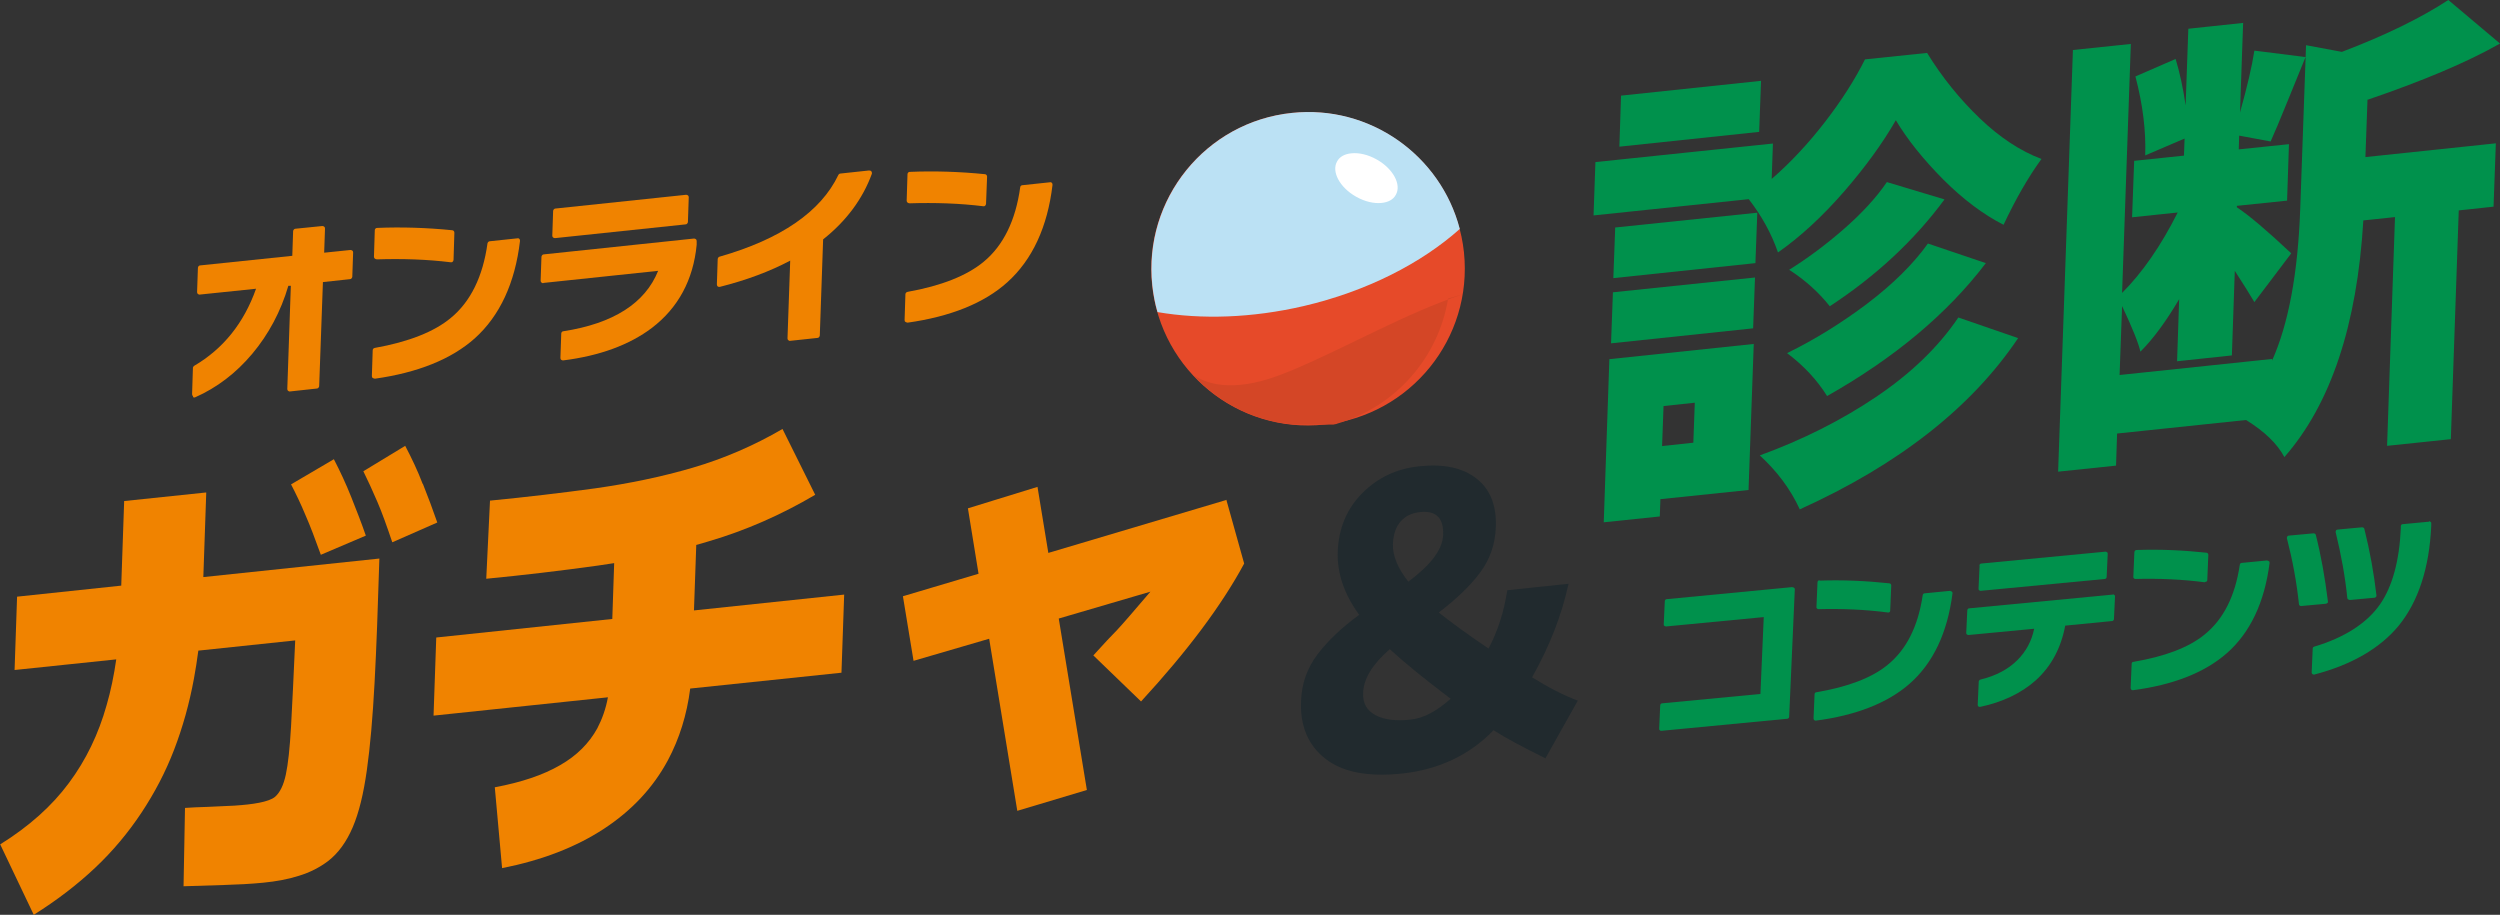 <?xml version="1.0" encoding="UTF-8"?>
<svg id="_レイヤー_2" xmlns="http://www.w3.org/2000/svg" version="1.1" viewBox="0 0 1200 439.1">
  <rect x="0" y="0" width="1200" height="439.1" fill="#333333" stroke="none"/>
  <!-- Generator: Adobe Illustrator 29.8.2, SVG Export Plug-In . SVG Version: 2.1.1 Build 3)  -->
  <defs>
    <style>
      .st0 {
        fill: #e64a29;
      }

      .st1 {
        fill: #d44626;
      }

      .st2 {
        fill: #fff;
      }

      .st3 {
        fill: #f08300;
      }

      .st4 {
        fill: #bbe1f4;
      }

      .st5 {
        fill: #00914c;
      }

      .st6 {
        fill: #212a2e;
      }

      .st7 {
        fill: #ebf0f0;
      }
    </style>
  </defs>
  <g>
    <path class="st3" d="M98.8,236.4l-39.2,4.1-1.4,40.6-50,5.3-1.2,35.2,48.8-5.1c-1.1,7.7-2.6,15-4.6,21.9-3.9,13.9-9.9,26.4-18.1,37.4-8.2,11.1-19.2,20.9-33,29.5l16.1,33.8c11-6.9,20.8-14.4,29.4-22.5s16-17,22.3-26.5c6.3-9.5,11.6-19.6,15.7-30.3,4.1-10.7,7.3-22.1,9.5-34.1.8-4.4,1.5-8.8,2.1-13.4l46.5-4.9c-.8,17.3-1.4,31.1-2,41.4-.6,10.3-1.4,17.9-2.5,23-1.1,5.1-2.8,8.6-5.2,10.7-1.5,1.2-4,2.1-7.5,2.8-3.5.7-7.5,1.1-11.9,1.4-4.4.2-8.8.4-13,.6-4.2.1-7.8.3-10.8.5l-.7,37.6c6.4-.2,12.8-.4,19.3-.6,6.5-.2,12.8-.5,18.9-1.1,6.1-.6,11.8-1.6,17.1-3.3,5.3-1.6,10-4,14.1-7.1,4.9-3.8,8.8-9.2,11.8-16.2s5.2-16.1,6.8-27.5c1.6-11.3,2.8-25.3,3.7-42,.9-16.7,1.6-36.5,2.3-59.5l-84.5,8.9,1.4-40.6h0Z"/>
    <path class="st3" d="M160.3,220.4l-20.6,12.1c2.4,4.6,4.7,9.4,6.9,14.7,2.3,5.2,4.7,11.6,7.4,19.1l21.6-9.2c-2.1-6.1-4.5-12.2-7-18.5-2.5-6.3-5.3-12.3-8.3-18.1h0Z"/>
    <path class="st3" d="M202.9,232.3c-2.4-6.3-5.3-12.4-8.4-18.3l-20.1,12.2c2.2,4.4,4.4,9.3,6.7,14.6s4.6,11.8,7.2,19.5l21.6-9.5c-2.1-6.1-4.4-12.2-6.9-18.5h0Z"/>
    <path class="st3" d="M334.1,261.6c2-.6,4.1-1.1,6.2-1.8,17.7-5.2,34.7-12.7,51-22.3l-15.7-31.6c-13.7,8-28.1,14.2-43.1,18.6-15,4.4-30.6,7.6-46.8,9.9-16.2,2.2-33,4.2-50.5,5.9l-1.8,37.5c17.6-1.7,35.4-3.8,53.4-6.3,2.7-.4,5.4-.8,8-1.2l-.9,26.8-84.5,8.9-1.3,37.5,83.7-8.8c-1,5.5-2.8,10.5-5.1,14.9-3.9,7.1-9.8,13.1-17.9,17.7-8.1,4.7-18.5,8.2-31.3,10.6l3.5,38.8c19.2-3.8,35.5-10.1,48.9-18.9,13.4-8.8,23.6-19.7,30.7-32.9,5.5-10.3,9.1-21.8,10.7-34.4l72.6-7.6,1.3-37.5-72.1,7.6,1.1-31.3h0Z"/>
    <path class="st3" d="M588.9,239.9l-85.7,25.5-5.2-31.7-33.4,10.3,5.1,31.4-36.3,10.8,5.1,31,36.3-10.6,13.5,82.6,33.4-10-13.5-82.3,44-12.9c-4.1,4.8-7.3,8.5-9.7,11.3-2.6,3-4.7,5.4-6.3,7.1-1.6,1.7-3.2,3.3-4.8,5-1.6,1.7-3.8,4.1-6.6,7.2l22.9,22.1c22.3-24.2,38.8-46.3,49.5-66.2l-8.5-30.4h0Z"/>
    <path class="st3" d="M92.6,190.6c.3.2.8.3,1.1.1,10.4-4.6,19.6-11.6,27.4-20.9,7.8-9.3,13.7-20.3,17.3-32.6h1.2c0-.1-1.7,49.5-1.7,49.5,0,.3.1.7.4.9.2.2.6.4.9.3l12.9-1.4c.6,0,1-.6,1.1-1.1l1.8-50,13-1.4c.6,0,1-.6,1.1-1.1l.4-11.7c0-.3-.1-.7-.4-.9-.2-.2-.6-.3-.9-.3l-12.6,1.3.4-11.6c0-.3-.1-.7-.4-.9-.2-.2-.6-.3-.9-.3l-12.9,1.3c-.6,0-1,.6-1.1,1.1l-.4,11.9-44.2,4.6c-.6,0-1,.5-1.1,1.1l-.4,11.7c0,.3.1.7.4.9.2.2.6.4.9.3l27-2.8c-5.8,16.4-15.7,28.8-29.7,37-.3.2-.6.6-.6,1l-.4,12.6c0,.4.2.8.5,1h0Z"/>
    <path class="st3" d="M179.8,181.8h0c20.7-2.9,36.9-9.4,48.1-19.4,12-10.8,19.3-26.5,21.7-46.7,0-.4,0-.7-.3-1-.2-.3-.6-.4-1-.3l-13.2,1.4c-.5,0-1,.5-1.1,1-2.2,15.9-8.1,28-17.6,35.8-7.9,6.6-20.2,11.5-36.5,14.4-.6.1-1,.6-1,1.1l-.4,12.4c0,.4.1.7.4.9.2.2.6.3.9.3h0Z"/>
    <path class="st3" d="M180.8,124.5c12.3-.4,24.3,0,35.6,1.4,0,0,.2,0,.3,0,.2,0,.5-.1.6-.3.2-.2.4-.5.4-.9l.4-13c0-.6-.4-1.2-1.1-1.2-12.1-1.2-24.2-1.6-36-1.1-.6,0-1.1.5-1.1,1.1l-.4,12.7c0,.3.1.7.4.9.2.2.6.4.9.3h0Z"/>
    <path class="st3" d="M266.4,114.3l62.7-6.6c.6,0,1-.6,1.1-1.1l.4-11.9c0-.3-.1-.7-.4-.9-.2-.2-.6-.3-.9-.3l-62.7,6.6c-.6,0-1,.6-1.1,1.1l-.4,11.9c0,.3.1.7.4.9.2.2.6.3.9.3Z"/>
    <path class="st3" d="M260.9,135.8l55-5.8c-6.2,15.5-21.5,25.3-45.5,29-.6,0-1,.6-1,1.1l-.4,11.7c0,.4.1.7.4.9.2.2.6.3.9.3h0c17.6-2.2,31.9-7.5,42.6-15.6,12.6-9.6,19.9-23.1,21.5-39.9h0c0,0,0-1.8,0-1.8,0-.3-.1-.7-.4-.9-.2-.2-.6-.3-.9-.3l-72.1,7.6c-.6,0-1,.6-1.1,1.1l-.4,11.5c0,.3.1.7.4.9.2.2.6.4.9.3h0Z"/>
    <path class="st3" d="M417.4,81.8l-14,1.5c-.4,0-.8.3-1,.7-8.4,17.6-27.6,30.8-57,39.2-.5.1-.8.6-.9,1.1l-.4,12.2c0,.4.1.7.4,1,.3.2.7.3,1,.2,12.7-3.2,24-7.4,33.8-12.6l-1.3,37.3c0,.3.1.7.4.9.2.2.6.4.9.3l13.1-1.4c.6,0,1-.6,1.1-1.1l1.6-46.2c11.1-8.8,19-19.4,23.4-31.5.1-.4,0-.8-.2-1.1s-.6-.5-1.1-.4h0Z"/>
    <path class="st3" d="M436.4,97.6c12.3-.4,24.3,0,35.6,1.4,0,0,.2,0,.3,0,.2,0,.5-.1.6-.3.2-.2.4-.5.4-.9l.5-13c0-.6-.4-1.2-1.1-1.2-12-1.2-24.2-1.6-36-1.1-.6,0-1.1.5-1.1,1.1l-.4,12.7c0,.3.1.7.4.9.2.2.5.4.9.3h0Z"/>
    <path class="st3" d="M435.5,154.9h0c20.7-2.9,36.9-9.4,48-19.4,12-10.8,19.3-26.5,21.7-46.7,0-.4,0-.7-.3-1-.2-.3-.6-.4-1-.3l-13.2,1.4c-.5,0-1,.5-1,1-2.2,15.9-8.1,28-17.6,35.8-8,6.6-20.2,11.5-36.5,14.4-.5.1-1,.6-1,1.1l-.4,12.4c0,.4.1.7.4.9.2.2.6.3.9.3h0Z"/>
  </g>
  <path class="st6" d="M757.4,336.2l-15.6,27.8c-11.1-5.5-19.5-10-24.9-13.5-11.6,12-26.3,18.9-43.9,20.8-16.3,1.7-28.5-.6-36.8-7.1s-12.2-15.7-11.7-27.7c.3-8.3,2.9-15.8,7.9-22.4,5-6.6,11.7-12.9,20-19-7.2-9.9-10.6-19.9-10.3-30.1.4-11.3,4.3-20.7,11.7-28.2s16.6-11.9,27.6-13c11.6-1.2,20.7.7,27.3,5.9,6.6,5.1,9.7,12.9,9.3,23.3-.3,8.2-2.8,15.5-7.6,21.9s-11.4,12.7-19.8,19.1c5.5,4.4,13.4,10.2,23.9,17.3,4.4-8.3,7.4-17.6,9-28l29.4-3.1c-3.3,15.2-9.2,30.2-17.5,44.9,8,5,15.3,8.7,21.9,11.2h0ZM654.3,332.6c-.2,5,1.8,8.5,6,10.7,4.2,2.2,9.8,2.9,16.8,2.1,6.1-.6,12.5-4,19.2-10-12.8-9.7-22.5-17.6-29.2-23.8-8.3,7.2-12.6,14.2-12.8,21h0ZM668.6,261.1c-.2,5.6,2.3,11.6,7.4,18.1,10.9-8.1,16.5-15.6,16.7-22.5.3-8.1-3.4-11.7-11.1-10.9-3.9.4-7,1.9-9.3,4.5-2.3,2.6-3.5,6.2-3.7,10.8h0Z"/>
  <g>
    <path class="st0" d="M702.7,121.1c4.3,41.3-25.6,78.3-67,82.7s-78.3-25.6-82.7-66.9c-4.3-41.3,25.6-78.3,67-82.7,41.3-4.3,78.3,25.6,82.7,66.9"/>
    <path class="st4" d="M620.1,54.2c-41.3,4.3-71.3,41.4-67,82.7.5,4.5,1.3,8.8,2.5,12.9,21,3.6,45.2,2.9,70.2-2.9,30.4-7.1,56.5-20.6,74.9-37-9.2-35.4-43.2-59.7-80.6-55.7"/>
    <path class="st7" d="M635.7,203.8s0,0,.1,0c0,0,0,0-.1,0M635.9,203.8s0,0-.1,0c0,0,0,0,.1,0M636,203.8h0,0M635.5,203.8s0,0,0,0c0,0,0,0,0,0M636.1,203.8h0,0M635.4,203.9s0,0,.1,0c0,0,0,0-.1,0M636.2,203.8h0,0M635.3,203.9s0,0,0,0c0,0,0,0,0,0M635.2,203.9s0,0,0,0c0,0,0,0,0,0M636.4,203.7s0,0,0,0c0,0,0,0,0,0M636.5,203.7s0,0-.1,0c0,0,0,0,.1,0M635.1,203.9s0,0,.1,0c0,0,0,0-.1,0M636.6,203.7h0,0M634.9,203.9h0,0M636.7,203.7h0,0M634.8,203.9h0,0M636.8,203.7h0,0M634.7,203.9h0,0M634.6,203.9h0,0M634.5,203.9h.1-.1M637.1,203.7c0,0-.2,0-.2,0,0,0,.2,0,.2,0M637.2,203.6h0,0M634.3,203.9h0,0M637.3,203.6h0,0M634.2,204h0,0M637.4,203.6h0,0M634.1,204h0,0M637.6,203.6s0,0,0,0c0,0,0,0,0,0M634,204h0,0M633.9,204h0,0M637.7,203.6s0,0-.1,0c0,0,0,0,.1,0M637.8,203.6h0,0M633.7,204h0,0M637.9,203.6h0,0M633.6,204h0,0M638,203.5h0,0M633.5,204h.1-.1M638.2,203.5s0,0,0,0c0,0,0,0,0,0M633.4,204h.1-.1M633.3,204h0,0M638.3,203.5s0,0-.1,0c0,0,0,0,.1,0M638.4,203.5s0,0,0,0c0,0,0,0,0,0M633.1,204h0,0M638.5,203.5h0,0M633,204.1h0,0M638.6,203.5h0,0M632.9,204.1h0,0M638.8,203.4s0,0,0,0c0,0,0,0,0,0M632.8,204.1h.1-.1M632.7,204.1h0,0M638.9,203.4s0,0-.1,0c0,0,0,0,.1,0M639,203.4s0,0,0,0c0,0,0,0,0,0M632.5,204.1h0,0M639.1,203.4s0,0,0,0c0,0,0,0,0,0M632.4,204.1h0,0M639.2,203.4s0,0,0,0c0,0,0,0,0,0M632.3,204.1h0,0M639.4,203.4s0,0,0,0c0,0,0,0,0,0M632.2,204.1h0,0M639.5,203.3s0,0-.1,0c0,0,0,0,.1,0M632,204.1h0,0M639.6,203.3h0,0M631.9,204.1h0,0M639.7,203.3h0,0M631.8,204.1h0,0M639.8,203.3s0,0,0,0c0,0,0,0,0,0M631.7,204.1h0,0M640,203.2s0,0,0,0c0,0,0,0,0,0M631.6,204.1h0,0M631.5,204.1h0,0M640.1,203.2s0,0-.1,0c0,0,0,0,.1,0M640.2,203.2s0,0,0,0c0,0,0,0,0,0M631.3,204.1h0,0M640.3,203.2s0,0,0,0c0,0,0,0,0,0M631.2,204.1h0,0M640.4,203.2s0,0,0,0c0,0,0,0,0,0M631.1,204.2h.1-.1M640.5,203.2s0,0,0,0c0,0,0,0,0,0M631,204.2h0,0M640.7,203.1s0,0-.1,0c0,0,0,0,.1,0M630.8,204.2h0,0M640.8,203.1s0,0,0,0c0,0,0,0,0,0M630.7,204.2h0,0M640.9,203.1s0,0,0,0c0,0,0,0,0,0M630.6,204.2h0,0M641,203.1s0,0,0,0c0,0,0,0,0,0M630.5,204.2h0,0M641.1,203.1s0,0,0,0c0,0,0,0,0,0M630.4,204.2h0,0M630.3,204.2h0,0M641.3,203s0,0,0,0c0,0,0,0,0,0M641.4,203s0,0,0,0c0,0,0,0,0,0M630.1,204.2h0,0M641.5,203s0,0,0,0c0,0,0,0,0,0M630,204.2h0,0M641.6,203s0,0,0,0c0,0,0,0,0,0M629.9,204.2h0,0M641.7,202.9s0,0,0,0c0,0,0,0,0,0M629.8,204.2h0,0M629.7,204.2h0,0M641.9,202.9s0,0,0,0c0,0,0,0,0,0M642,202.9s0,0,0,0c0,0,0,0,0,0M629.5,204.2h0,0M642.1,202.9s0,0,0,0c0,0,0,0,0,0M629.4,204.2h0,0M642.2,202.9s0,0,0,0c0,0,0,0,0,0M629.3,204.2h0,0M642.3,202.8s0,0,0,0c0,0,0,0,0,0M629.2,204.2h0,0M642.4,202.8s0,0,0,0c0,0,0,0,0,0M629.1,204.2h0,0M642.6,202.8s0,0,0,0c0,0,0,0,0,0M628.9,204.2h0,0M642.7,202.8s0,0,0,0c0,0,0,0,0,0M628.8,204.2h0,0M642.8,202.8s0,0,0,0c0,0,0,0,0,0M628.7,204.2h0,0M642.9,202.7s0,0,0,0c0,0,0,0,0,0M628.6,204.2h0,0M628.5,204.2h0,0M643,202.7s0,0,0,0c0,0,0,0,0,0M643.1,202.7h0,0M628.3,204.2h0,0M643.2,202.6h0,0M628.2,204.2h0,0M643.3,202.6h0,0M628.1,204.2h0,0M643.4,202.6h0,0M628,204.2h0,0M627.9,204.2h0,0M643.7,202.6h0,0M627.8,204.2h0,0M643.8,202.5h0,0M627.6,204.2h0,0M643.9,202.5h0,0M627.5,204.2h0,0M644,202.5h0,0M627.4,204.2h0,0M627.3,204.2h0,0M644.3,202.4h0,0M627.1,204.2h0,0M644.4,202.4h0,0M627,204.2h0,0M644.5,202.4h0,0M626.9,204.2h0,0M644.6,202.4h0,0M626.8,204.2h0,0M626.7,204.2h0,0M644.9,202.3h0,0M626.6,204.2h0,0M645,202.3h0,0M626.4,204.2h0,0M645.1,202.2h0,0M626.3,204.2h0,0M645.2,202.2h0,0M626.2,204.2h0,0M626.1,204.2h0,0M626,204.2h0,0M645.5,202.2h0,0M645.6,202.1h0,0M625.9,204.2h0,0M645.7,202.1h0,0M625.7,204.2h0,0M645.8,202.1h0,0M625.6,204.2h0,0M625.5,204.2h0,0M646,202h0,0M625.4,204.2h0,0M646.1,202h0,0M625.3,204.2h0,0M646.2,202h0,0M625.2,204.2h0,0M646.3,201.9h0,0M625,204.2h0,0M624.9,204.2h0,0M624.8,204.2h0,0M646.6,201.9h0M646.7,201.9h0,0M624.7,204.2h0,0M646.8,201.8h0,0M624.6,204.2h0,0M646.9,201.8h0M624.4,204.1h0,0M624.3,204.1h0,0M624.2,204.1h0,0M647.3,201.7h0M624.1,204.1h0,0M647.4,201.7h0,0M624,204.1h0,0M623.9,204.1h0,0M623.7,204.1h0,0M623.6,204.1h0,0M623.5,204.1h0,0M647.8,201.6h0M647.9,201.5h0,0M623.4,204.1h0,0M623.3,204.1h0,0M623.2,204.1h0,0M623.1,204.1h0,0M648.4,201.4h0M622.9,204.1h0,0M648.5,201.4h0M622.7,204.1h0,0M622.6,204h0,0M622.4,204h0,0M649.1,201.2h0M622.2,204h0,0M622,204h0,0M621.9,204h0,0M621.5,204h0M621.2,203.9h0"/>
    <path class="st1" d="M702.2,141.2c-28,9.4-54.7,25-82.2,36.6-7.7,3.2-16.1,6.1-24.4,6.9-8,.8-15.9-.2-22.7-4.6,0,0-.2-.1-.3-.2,12.4,13.5,29.6,22.3,48.6,23.9h0c.1,0,.2,0,.3,0h0c.1,0,.2,0,.3,0h.2c0,0,.1,0,.2,0h.2c0,0,.1,0,.2,0h.2c0,0,.1,0,.2,0h12.1s0,0,.1,0h0s0,0,0,0h0s0,0,0,0h0s0,0,.1,0h0s0,0,0,0h0s0,0,.1,0h0s0,0,.1,0h.4s0,0,0,0h0s0,0,.1,0h.4c0,0,.2,0,.2,0h.4s0,0,0,0h0s0,0,.1,0h.4s0,0,0,0h0s0,0,.1,0h0s0,0,0,0h.3s0,0,0,0h0s0,0,.1,0h0s0,0,0,0h0s0,0,0,0h0s0,0,0,0h0s0,0,0,0h0s0,0,.1,0h.3s0,0,0,0h0s0,0,0,0h0s0,0,.1,0h0s0,0,0,0h0s0,0,0,0h0s0,0,0,0h0s0,0,0,0h0s0,0,.1,0h0s0,0,0,0h0s0,0,0,0h0s0,0,0,0h0s0,0,0,0h0s0,0,0,0h0s0,0,0,0h0s0,0,0,0h0s0,0,0,0h0s0,0,0,0h0s0,0,0,0h0s0,0,0,0h0s0,0,0,0h0s0,0,0,0h0s0,0,0,0h0s0,0,0,0c0,0,0,0,0,0,0,0,0,0,0,0,0,0,0,0,0,0,0,0,0,0,0,0,0,0,0,0,0,0,0,0,0,0,0,0,0,0,0,0,0,0,0,0,0,0,0,0,0,0,0,0,0,0,0,0,0,0,0,0,0,0,0,0,0,0h0s0,0,0,0h0s0,0,0,0h0s0,0,0,0h0c0,0,.2,0,.2,0h0s0,0,0,0h0s0,0,0,0h0s0,0,0,0h0c0,0,.2,0,.2,0h0s0,0,0,0h0s0,0,0,0h0s0,0,0,0h0c0,0,.2,0,.2,0h0s0,0,0,0h0s0,0,0,0h0s0,0,0,0h0c0,0,.2,0,.2,0h0s0,0,0,0h0s0,0,0,0h0s0,0,0,0h0c0,0,.2,0,.3,0h0s0,0,0,0h0s0,0,0,0h0s0,0,0,0h0c0,0,.2,0,.3,0h0s0,0,0,0h0s0,0,0,0h0s0,0,0,0h0c.1,0,.2,0,.4-.1h0s0,0,0,0h0c.2,0,.3,0,.5-.1h0s0,0,0,0h0c.2,0,.3,0,.5-.1h0s0,0,0,0h0c.2,0,.4-.1.6-.2h0c27.9-8.1,48.5-31.7,53.1-60"/>
    <path class="st2" d="M648.6,73.6c-3.1.3-5.6,1.6-6.8,3.9-2.8,4.9,1.3,12.5,9.1,16.9,4.2,2.4,8.7,3.4,12.3,3,3.1-.3,5.6-1.6,6.8-3.9,2.8-4.9-1.3-12.5-9.1-16.9-4.2-2.4-8.7-3.4-12.3-3"/>
  </g>
  <g>
    <path class="st5" d="M796.9,239.6l42.4-4.4,2.5-70.1-69.3,7.3-2.7,78.3,26.9-2.8.3-8.2h0ZM798.5,194.9l15-1.6-.7,19.2-15,1.6.7-19.2Z"/>
    <path class="st5" d="M968.7,162.3l-28.7-9.9c-9.6,14.2-22.8,26.9-39.6,38.2-16.8,11.3-35.4,20.6-55.7,28,8.2,7.5,14.7,16.1,19.2,25.9,47.5-21.5,82.4-48.9,104.8-82.2h0Z"/>
    <polygon class="st5" points="773.3 164.8 841.5 157.6 842.4 133.2 774.2 140.3 773.3 164.8"/>
    <path class="st5" d="M933.3,95.7l-27.6-8.3c-4.9,7.2-11.7,14.7-20.5,22.4-8.8,7.7-17.6,14.2-26.4,19.7,7.6,4.9,14.1,10.7,19.5,17.5,22.3-14.6,40.6-31.7,55-51.2h0Z"/>
    <polygon class="st5" points="845.3 38.8 778.1 45.9 777.3 70.4 844.4 63.3 845.3 38.8"/>
    <path class="st5" d="M877,190.1c32.4-18.3,57.8-39.6,76.2-63.8l-27.8-9.4c-7,9.8-16.7,19.4-29.2,28.9-12.5,9.4-25.3,17.3-38.4,23.7,8,6,14.4,12.9,19.2,20.6Z"/>
    <path class="st5" d="M853.4,121.2c11-7.7,21.5-17.5,31.8-29.3,10.2-11.8,18.5-23.2,24.8-34.2,5.6,9.4,13.2,18.8,22.7,28.4,9.5,9.5,19.2,16.8,29,21.8,5.8-12.3,11.8-22.8,18.2-31.6-10.1-3.8-20-10.3-29.6-19.5-9.6-9.2-18.1-19.7-25.3-31.4l-29.8,3.1c-4.7,9.4-11,19.4-19.1,29.9-8.1,10.5-16.7,19.7-25.7,27.5l.6-17-85.2,8.9-.9,25.6,74.5-7.8c6.2,8,10.9,16.5,14,25.5h0Z"/>
    <polygon class="st5" points="843.5 102.1 775.3 109.2 774.4 133.5 842.6 126.3 843.5 102.1"/>
    <path class="st5" d="M1136.7,47.8c26.6-9.1,47.7-18,63.3-26.9l-24.8-20.9c-13,8.5-30,16.9-51.1,24.9l-17.2-3.2-.2,5.7-24.6-3.1c-1.1,7.3-3.4,17.2-6.9,29.7l1.5-43-26.3,2.8-1.3,36.8c-1.2-8.2-2.8-15.7-4.8-22.3l-19.3,8.4c3.6,13.7,5.1,26.3,4.7,37.9l18.9-8.1-.3,8.2-23.9,2.5-1,27.1,21.9-2.3c-8.1,16.1-17,28.9-26.7,38.6l4.2-119.5-27.8,2.9-7.1,202.4,27.8-2.9.5-15.4,61.9-6.5c8.9,5.5,15,11.4,18.4,17.8,22.2-25.3,34.9-63.2,37.9-113.6l15.2-1.6-3.8,109.8,30.6-3.2,3.8-109.8,16.7-1.8,1.1-30.4-62.6,6.6,1-27.6h0ZM1090.6,173.4v-1.1s-73.2,7.7-73.2,7.7l1.2-33.1c5,10.6,7.9,17.9,8.8,21.9,6.1-6.1,12.3-14.5,18.6-25.2l-1,29.8,26.3-2.8,1.4-40.6c3.8,5.9,7,10.9,9.4,15l17.7-23.4c-11.5-10.8-20.2-18.2-26.1-22.1v-.7s24.1-2.5,24.1-2.5l.9-27.1-24.1,2.5.2-6.6,15.1,2.8c1.7-3.7,4.5-10.4,8.4-20,3.9-9.6,6.7-16.5,8.4-20.6l-2.6,73.2c-1.1,30.7-5.6,55-13.6,72.8h0Z"/>
    <path class="st5" d="M860.4,281.8l-60.4,5.8c-.5,0-.9.5-.9,1l-.5,11c0,.3,0,.6.3.8s.5.3.8.3l46.9-4.5-1.6,36.9-47.2,4.5c-.5,0-.9.5-.9,1l-.5,11.1c0,.3,0,.6.3.8.2.2.4.3.7.3h0l60.5-5.8c.5,0,.9-.5.9-1l2.7-61c0-.3,0-.6-.3-.8-.2-.2-.5-.3-.8-.3h0Z"/>
    <path class="st5" d="M873.4,278.5c-.5,0-1,.4-1,1l-.5,11.9c0,.3,0,.5.3.7.2.2.5.3.7.3,11.5-.3,22.7.2,33.3,1.6h.1c.2,0,.5,0,.7-.2.2-.2.3-.4.3-.7l.5-12.1c0-.5-.4-1-.9-1-11.2-1.2-22.5-1.7-33.6-1.3h0Z"/>
    <path class="st5" d="M936.1,283.6l-12.3,1.2c-.5,0-.8.4-.9.9-2.2,14.9-7.8,26.1-16.8,33.4-7.5,6.2-19,10.6-34.3,13.2-.5,0-.8.5-.8.9l-.5,11.6c0,.3.1.6.3.8.2.2.4.3.7.3h.1c19.3-2.5,34.5-8.5,45-17.7,11.3-9.9,18.2-24.5,20.6-43.4,0-.3,0-.6-.3-.8s-.5-.3-.8-.3h0Z"/>
    <path class="st5" d="M1014.2,285.4l-69,6.6c-.5,0-.9.5-.9,1l-.5,10.7c0,.3,0,.6.3.8.2.2.5.3.8.3l31.5-3c-1.2,5.9-3.9,10.9-8,15-4.4,4.4-10.3,7.6-17.8,9.4-.4.1-.7.5-.8.9l-.5,11.2c0,.3.1.6.3.8.2.1.4.2.7.2s.1,0,.2,0c10.8-2.3,19.7-6.6,26.5-12.6,7.5-6.7,12.3-15.6,14.3-26.4l22.5-2.2c.5,0,.9-.5.9-1l.5-10.7c0-.3,0-.6-.3-.8-.2-.2-.5-.3-.8-.3h0Z"/>
    <path class="st5" d="M950.2,271.5l-.5,11c0,.3,0,.6.3.8.2.2.4.3.7.3h0l59.6-5.7c.5,0,.9-.5.9-1l.5-11c0-.3,0-.6-.3-.8-.2-.2-.5-.3-.8-.3l-59.6,5.7c-.5,0-.9.5-.9,1h0Z"/>
    <path class="st5" d="M1058.4,279.3h.1c.2,0,.5,0,.7-.2.2-.2.3-.4.3-.7l.5-12.1c0-.5-.4-1-.9-1-11.2-1.2-22.5-1.7-33.6-1.3-.5,0-.9.4-1,1l-.5,11.9c0,.3,0,.5.3.7.2.2.4.3.7.3,11.5-.3,22.7.2,33.3,1.6h0Z"/>
    <path class="st5" d="M1088.3,269l-12.3,1.2c-.5,0-.8.4-.9.9-2.2,14.9-7.8,26.1-16.8,33.4-7.5,6.2-19,10.6-34.3,13.2-.5,0-.8.5-.8.9l-.5,11.6c0,.3.1.6.3.8.2.2.4.3.7.3h.1c19.3-2.5,34.5-8.5,45-17.7,11.3-9.9,18.2-24.5,20.6-43.4,0-.3,0-.6-.3-.8s-.5-.3-.8-.3h0Z"/>
    <path class="st5" d="M1166,250.4l-12.7,1.2c-.5,0-.9.4-.9.9v1c-.7,15.8-4.1,28.1-10,36.6-6.3,9-16.9,15.9-31.6,20.3-.4.1-.7.5-.7.9l-.5,11.5c0,.3.1.6.4.8.2.1.4.2.6.2s.2,0,.2,0c18-4.7,31.6-12.6,40.6-23.5,9.4-11.6,14.7-27.7,15.6-48h0v-1c0-.3,0-.6-.3-.8s-.5-.3-.8-.3h0Z"/>
    <path class="st5" d="M1127.9,288h0l11.9-1.1c.3,0,.5-.2.7-.4s.2-.5.2-.7c-1.2-10.4-3.1-21.1-5.8-31.9-.1-.5-.6-.8-1.1-.8l-11.8,1.1c-.3,0-.6.2-.7.4s-.2.5-.2.8c2.7,11,4.6,21.6,5.6,31.6,0,.5.5.9,1,.9h0Z"/>
    <path class="st5" d="M1117.2,289.5c.2-.2.2-.5.2-.8-1.4-11.4-3.3-22.1-5.8-31.9-.1-.5-.6-.8-1.1-.8l-11.9,1.1c-.3,0-.6.2-.7.4s-.2.5-.2.8c2.7,10.5,4.7,21.1,5.8,31.7,0,.5.5.9,1,.9h0l11.9-1.1c.3,0,.5-.2.7-.4h0Z"/>
  </g>
</svg>